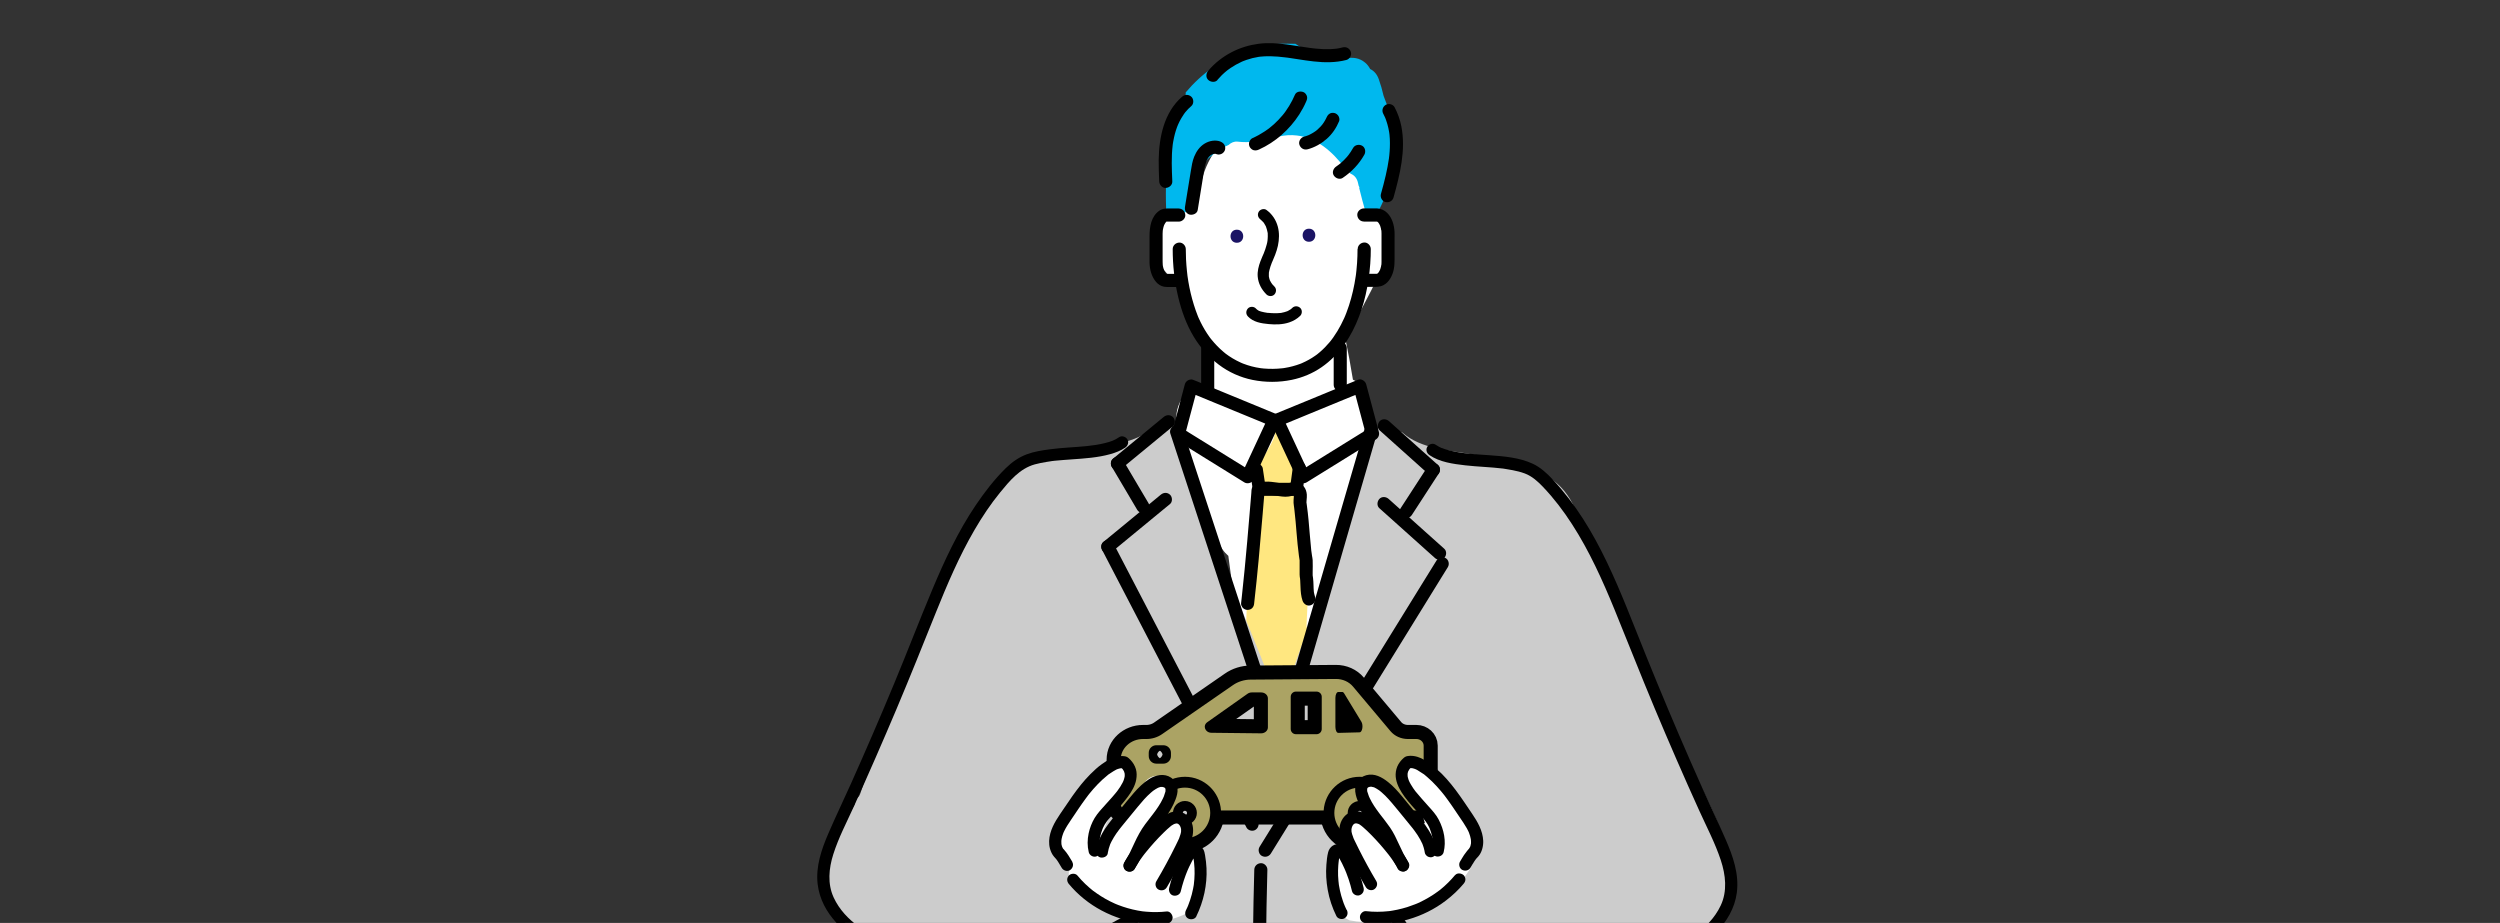 <?xml version="1.0" encoding="UTF-8"?><svg xmlns="http://www.w3.org/2000/svg" xmlns:xlink="http://www.w3.org/1999/xlink" viewBox="0 0 630 232.58"><rect x="0" y="0" width="630" height="232.58" fill="#333333" stroke="none"/><defs><style>.d,.e{fill:none;}.e{stroke:#000;stroke-linecap:round;stroke-linejoin:round;stroke-width:7.09px;}.f{fill:#1b1464;}.g{fill:#00b8ee;}.h{fill:#ccc;}.i{fill:#269ac2;}.j{fill:#ffe780;}.k{fill:#fff;}.l{fill:#aba364;}.m{clip-path:url(#b);}</style><clipPath id="b"><rect class="d" x="192.18" y="-7.5" width="245.63" height="240.08"/></clipPath></defs><g id="a"><g class="m"><path class="k" d="M349.36,58.47c-.02-.06-.03-.13-.05-.19-.52-1.77-1.31-3.49-1.97-5.21-1.44-3.75-2.88-7.51-4.32-11.26-.24-.62-.52-1.2-.85-1.73-2.27-4.73-5.88-8.65-11.25-10.82-9.07-3.68-19.16,1.14-24.59,8.6-1.81,2.49-3.04,5.41-3.71,8.48-.71,1.67-3.16,1.08-3.57,2.86-3.48.37-4.89,4.61-6.62,7.74-2.53,4.55-1.06,10.07,2.94,13.16.67.52,1.33.94,2.01,1.31.79,5.6,3.18,11,6.9,15.21.35,3.37.7,6.75,1.05,10.12-2.2-.37-4.51.22-6.28,2.16-3.95,4.33-3.05,9.49.08,13.6,2.63,7.94,5.25,15.88,7.88,23.82.48,1.45,1.38,2.77,2.53,3.76,1.13,8.76,2.41,17.5,3.86,26.21.52,3.14,4.28,5.74,7.35,5.6,3.12-.14,6.79-2.24,7.35-5.6.57-3.43,1.22-6.84,1.92-10.24.32-.53.61-1.1.85-1.72,1.13-2.83,2.18-5.69,3.14-8.57.24.01.48.02.73,0,3.88-.17,7.94-3.37,7.63-7.63-.43-5.85-.44-11.72.02-17.56.11-1.37.24-2.73.4-4.09,0-.07.27-1.96.17-1.3.09-.62.18-1.24.29-1.86.48-2.95,1.09-5.88,1.8-8.79.88-3.61-.78-7.28-4.11-8.85-.55-3.4-1.17-6.79-1.87-10.16-.01-.05-.03-.09-.04-.14,2.91-5.34,5.9-10.75,8.53-16.24,2.45-2.9,3.23-7.09,1.81-10.67Z"/><path class="i" d="M309.8,38.83c.06-.05.13-.11.21-.19,0,0,0,0,0,0-.07.07-.14.13-.21.19Z"/><path class="g" d="M352.3,35.76c0-.36,0-.71,0-1.07-.01-.86-.24-1.59-.61-2.17-.76-2.82-2.02-5.56-3.03-8.38-.32-1.43-.72-2.82-1.22-4.22-.45-1.26-1.24-2.09-2.16-2.53-.31-.59-.7-1.13-1.26-1.6-1.5-1.25-3.11-1.39-4.75-1.09-.49-.25-1.05-.37-1.65-.33-1.39-.39-2.85-.48-4.32-.43-.35-.27-.71-.55-1.05-.84-.56.07-1.14.04-1.69-.1-1.44-.38-2.86-1.05-4.11-1.96-1.28-.03-2.56-.05-3.82-.01-.53.05-1.06.08-1.59.07-2.4.16-4.76.55-7.05,1.43-5.92,2.27-11.15,5.94-15.19,10.75.03.54-.06,1.1-.32,1.68-1.64,3.75-2.78,7.61-3.53,11.54-.2.18-.37.39-.53.61-.5,5.24-.77,10.49-.54,15.76.02.02.04.04.06.05.01.29.03.57.04.86.26-.11.54-.2.84-.26.6.31,1.25.49,1.9.49.38,0,.74-.05,1.07-.14,0,0,.01,0,.02,0,0,0,0,0,0-.01.38-.1.73-.27,1.04-.47.56-2.94,1.46-5.79,2.09-8.74.16-.77.51-1.34.96-1.75.22-.45.45-.9.68-1.35.14.02.27.02.41.03,1.86-2.19,3.91-3.86,6.62-5.06.62-.58,1.41-.93,2.26-.83,2.93.35,5.74-.12,8.63-.53.44-.32.96-.57,1.6-.72,1.66-.4,3.23-.48,4.71-.3,0,0,0,0,0,0,0,0,0,0,0,0,4.93.57,8.9,3.98,11.99,8.08.55.47,1.07,1,1.55,1.55.87.33,1.59,1.07,1.86,2.29.06.25.12.5.17.75.02.03.03.06.05.09.05.1.09.21.14.31-.01.06-.03.12-.05.19.47,1.97,1.01,3.92,1.55,5.86.66.37,1.41.59,2.16.62.35-.15.69-.3,1.04-.46,1.16-2.33,2.21-4.7,3.15-7.13.26-.66.65-1.25,1.14-1.69.27-1.73.47-3.48.59-5.23.21-1.24.24-2.45.13-3.64Z"/><path class="i" d="M336.99,40.05s0,0,0,0c.02.04.04.09.07.14,0,0,0,0,0,0-.02-.04-.04-.09-.06-.13Z"/><path class="j" d="M329.78,160.65c-.12-.71-.24-1.42-.35-2.12-.06-.24-.13-.46-.21-.68,0-.08.02-.15.02-.23.35-6.62.57-13.24.68-19.86-.45-.49-.77-1.08-.87-1.76-1.01-6.42-2.12-12.67-.47-19.08-.49-.21-.95-.51-1.33-.9-2.12-2.18-3.58-4.68-4.76-7.44-.08,0-.17,0-.25,0-.32.01-.63.05-.93.1-.03.73-.2,1.48-.51,2.2-1.38,3.25-4.02,5.96-5.16,9.29,1.69,5.61.4,11.45.34,17.18-.01,1.41-.56,2.47-1.37,3.19-.12,5.69-.32,11.38-.62,17.07-.05.93.12,1.84.47,2.7-.02.75.06,1.51.26,2.26.12.71.24,1.42.35,2.12.24.99.69,1.86,1.37,2.59.54.83,1.25,1.49,2.14,1.96.88.56,1.82.86,2.84.91,1.01.23,2.03.18,3.04-.14,1.85-.6,3.63-1.74,4.56-3.5.26-.61.51-1.21.77-1.82.36-1.35.36-2.7,0-4.05Z"/><path class="h" d="M243.27,244.88c2.64-.1,5.4-.32,7.99.34,6.74,1.72,6.24,10.04,5.18,16.08h129.47c.12-3.66.32-7.32.63-10.98.04.02.08.04.11.06.07-.7.49-1.29,1.09-1.6.11-.91.77-1.72,1.95-1.67,4.18.16,8.37.06,12.54-.3,8.99-.79,20.76-3.15,28.34-9.34.2-.21.39-.43.58-.65.16-.34.32-.68.48-1.02.86-1.45,1.65-2.94,2.36-4.48.21.03.43.05.66.04.05,0,.1,0,.15-.01,1.61-3.38,2.33-7.02,2.46-10.75-2.32-9.88-6.85-19.04-11.56-28.08-2.83-5.42-5.66-10.83-8.12-16.43-2.41-5.49-4.66-11.45-6.99-17.18-2.68-6.6-5.52-13.14-9.06-19.33-.29-1.32-.59-2.64-.89-3.96-.44-1.94-1.48-3.23-2.79-3.96-1.2-6.8-6.44-12.45-13-13.35-.05-.03-.09-.06-.14-.08-1.05-.58-2.11-1.09-3.2-1.56-3.32-.77-6.66-1.48-10.02-2.09-6.27-1.13-13.25-1.34-18.12-5.59-1.08-.33-2.11-.84-3.04-1.52-.13-.1-.26-.19-.38-.29-1.73.19-3.4.92-4.54,2.16-1.26,1.38-2.11,3.29-2.23,5.2-1.25,2.84-1.97,6.09-2.94,8.95-1.07,3.15-2.16,6.29-3.29,9.42-1.12,4.49-2.1,9.03-3.34,13.48-2.38,8.61-6.12,16.72-8.64,25.28-.6,2.04-3.26,1.84-3.94,0-.37-1-.72-2.02-1.02-3.05-.22.33-.44.66-.66.98-5.8-14.84-12.02-29.51-18.64-44-.23-1.53-.45-3.06-.68-4.6-.37-2.53-.6-5.2-1.77-7.5-.05-1.99-.8-3.97-2.21-5.26-1.13-1.04-2.39-1.68-3.7-1.97-.31.38-.68.7-1.09.95-4.13,4.11-10.7,4.91-16.2,5.65-3.53.48-7.07.94-10.58,1.51-.04.02-.08.03-.12.05-.11,0-.21.02-.32.02-2.22.36-4.42.77-6.62,1.25-4.56,4.21-8.45,9.09-11.97,14.23-.68,1.64-1.36,3.29-2.05,4.93-.12.91-.19,1.84-.22,2.76-.78,1.06-1.54,2.13-2.29,3.2-.7,1.66-1.41,3.32-2.12,4.98-3.29,7.69-6.64,15.37-9.96,23.05-3.91,10.44-8.58,20.6-12.05,31.21-.2.61-.58,1-1.04,1.22-.12.49-.24.98-.35,1.47-.09.15-.18.3-.27.45-2.68,4.59-5.05,9.74-6.23,14.94-1.23,5.41.03,10.75,4.26,14.5,2.67,2.36,5.86,3.96,9.18,5.17,3.02,2.76,6.56,4.84,10.44,6.34.53-.25,1.16-.31,1.67-.05.48-.17,1.04-.17,1.62.13,2.13,1.08,4.93.77,7.23.69Z"/><path d="M342.1,62.77c0,1.18-.04,2.35-.12,3.53-.04.62-.1,1.24-.16,1.85-.03.3-.07.6-.1.9-.02.16-.1.73-.01.1-.02.16-.04.31-.07.47-.36,2.5-.92,4.97-1.7,7.37-.19.6-.4,1.19-.63,1.78-.11.29-.22.57-.34.86-.03.07-.16.37-.03.07.12-.29.01-.03-.02.04-.06.15-.13.29-.19.44-.51,1.13-1.08,2.23-1.72,3.28-.32.53-.66,1.05-1.02,1.56-.17.24-.35.48-.53.72-.06.08.27-.34.08-.11-.04.06-.09.11-.13.17-.1.13-.21.26-.31.39-.77.92-1.62,1.79-2.53,2.57-.11.09-.22.18-.33.27-.06.05-.13.1-.19.16-.06.05-.3.24-.06.05.24-.19.03-.02-.03.02-.06.04-.11.09-.17.13-.12.09-.25.18-.38.27-.51.36-1.04.69-1.58.99-.54.3-1.1.58-1.67.83-.07.03-.33.14-.04.02.29-.12.02-.01-.04.02-.15.06-.3.12-.45.18-.31.12-.62.22-.93.32-.63.2-1.27.37-1.91.51-.34.07-.68.14-1.02.19-.16.03-.32.05-.48.07-.18.03.27-.04.24-.03-.04,0-.08.01-.12.02-.1.01-.19.02-.29.03-1.53.17-3.09.19-4.63.06-.19-.02-.37-.03-.56-.06-.09-.01-.19-.02-.28-.03-.37-.05.3.04.03,0-.39-.06-.78-.12-1.17-.2-.74-.15-1.48-.34-2.2-.58-.36-.12-.72-.24-1.07-.38-.08-.03-.16-.06-.24-.1-.06-.03-.35-.15-.08-.03.27.11-.02,0-.08-.04-.09-.04-.18-.08-.27-.12-.67-.31-1.33-.65-1.96-1.03-.62-.37-1.21-.77-1.78-1.2-.03-.03-.07-.05-.1-.08-.02-.02.3.24.17.13-.07-.05-.13-.1-.2-.16-.14-.11-.28-.23-.42-.35-.28-.23-.55-.48-.82-.73-.52-.49-1.02-1-1.49-1.54-.24-.27-.48-.56-.71-.84-.05-.07-.1-.13-.16-.2-.11-.14.14.19.13.17-.03-.03-.05-.07-.08-.1-.11-.15-.22-.29-.33-.44-.86-1.19-1.62-2.46-2.27-3.78-.16-.32-.31-.65-.46-.98-.04-.08-.07-.16-.11-.24-.03-.07-.17-.39-.05-.12.11.27,0-.02-.03-.08-.04-.09-.08-.19-.11-.28-.35-.88-.66-1.78-.94-2.68-.59-1.9-1.05-3.84-1.38-5.8-.09-.5-.16-1-.23-1.51,0-.06-.02-.12-.02-.17,0,0,.04.34.02.15-.01-.12-.03-.23-.04-.35-.03-.27-.06-.54-.09-.81-.1-.98-.18-1.97-.23-2.96-.04-.85-.06-1.71-.06-2.57s-.76-1.69-1.65-1.65c-.9.04-1.65.73-1.65,1.65,0,4.08.45,8.17,1.4,12.13.84,3.47,2.06,6.91,3.92,9.97,1.65,2.73,3.77,5.11,6.31,7.03,2.49,1.89,5.44,3.21,8.5,3.83,3.26.66,6.64.65,9.89-.02,2.66-.55,5.24-1.62,7.48-3.17,2.25-1.55,4.13-3.49,5.73-5.7,1.56-2.16,2.75-4.56,3.71-7.04.93-2.4,1.61-4.9,2.08-7.44.48-2.6.78-5.23.87-7.87.02-.58.03-1.16.03-1.74,0-.86-.76-1.69-1.65-1.65-.9.04-1.65.73-1.65,1.65h0Z"/><path d="M343.67,55.84h3.13c.06,0,.12,0,.18,0,.05,0,.09,0,.13,0,.27,0-.4-.09-.22-.03.05.02.11.02.16.04.36.11-.32-.17-.09-.04.1.06.19.12.29.18-.39-.22-.24-.19-.11-.08.04.03.07.07.11.1.05.05.1.11.15.16.11.13.14.29-.06-.09.08.14.19.27.26.42.07.12.12.27.2.39-.23-.36-.09-.21-.03-.06.02.06.04.12.06.18.06.18.11.37.16.55.04.18.04.43.12.59-.13-.29-.03-.28-.01-.08,0,.09.02.18.02.26.01.18.02.36.02.54,0,.03,0,.07,0,.1,0,.22,0,.44,0,.66v5.07c0,.42,0,.85,0,1.27,0,.18,0,.36-.02.54,0,.07-.01.14-.02.21v.1c-.03.18-.03.14,0-.13-.06.14-.06.34-.09.49-.05.2-.1.41-.17.6-.02.07-.05.15-.08.22-.06.15-.2.3.03-.06-.08.12-.13.26-.2.39-.07.12-.14.23-.22.35-.17.26.27-.31.07-.08-.07.08-.13.15-.2.22-.03.03-.07.07-.11.1-.3.27.28-.18.06-.04-.04.02-.08.05-.12.07-.16.09-.4.11.1-.02-.06.02-.12.04-.19.06-.15.04-.34,0,.19-.01-.07,0-.14,0-.21.01-.32,0-.64,0-.96,0h-2.33c-.86,0-1.69.76-1.65,1.65.04.9.73,1.65,1.65,1.65h2.15c.98,0,1.89.04,2.8-.43,1.46-.74,2.31-2.48,2.61-4.01.17-.85.2-1.69.2-2.54v-5.29c0-.53.02-1.07-.01-1.6-.09-1.7-.6-3.53-1.84-4.76-.69-.68-1.56-1.1-2.53-1.14-.29-.01-.58,0-.87,0h-2.5c-.86,0-1.69.76-1.65,1.65.04.9.73,1.65,1.65,1.65h0Z"/><path d="M297.05,52.53h-2.14c-.95,0-1.9-.03-2.73.54-2.12,1.45-2.5,4.14-2.5,6.53v5.16c0,.48,0,.96,0,1.44.05,1.74.51,3.5,1.65,4.85.5.59,1.23,1.07,2,1.2.44.08.86.07,1.3.07h2.42c.86,0,1.69-.76,1.65-1.65-.04-.9-.73-1.65-1.65-1.65h-1.96c-.35,0-.69,0-1.04,0-.07,0-.15,0-.23,0,.48-.03.37.08.2.02-.03-.01-.08-.03-.12-.03-.26-.05.4.2.16.07-.06-.03-.11-.06-.17-.1-.14-.09-.2-.23.12.1-.04-.04-.09-.08-.13-.12-.07-.07-.25-.2-.27-.3,0,0,.26.37.12.15-.04-.07-.09-.13-.13-.2-.09-.14-.16-.3-.24-.45-.12-.23.05.13.06.15-.02-.09-.07-.17-.1-.26-.05-.15-.1-.3-.14-.45-.04-.16-.08-.32-.11-.48-.02-.1-.04-.2-.05-.3-.06-.34.03.35,0,.03-.04-.56-.04-1.11-.04-1.67v-4.98c0-.44,0-.88,0-1.31,0-.27.01-.55.04-.82.02-.17.11-.27-.01.07.03-.09.03-.21.05-.3.04-.19.08-.39.13-.58.04-.15.09-.3.14-.45.03-.07.05-.14.08-.21.08-.21-.19.39-.04.11.06-.13.13-.25.2-.37.04-.07.08-.14.13-.21.08-.12.25-.26-.08.08.1-.11.19-.22.3-.32.12-.11.28-.16-.12.08.06-.03.11-.08.16-.11.05-.03.13-.05.17-.09-.28.23-.36.12-.16.08.05-.01.13-.02.18-.04-.39.16-.39.04-.19.04.26,0,.52,0,.78,0h2.31c.86,0,1.69-.76,1.65-1.65-.04-.9-.73-1.65-1.65-1.65h0Z"/><path class="f" d="M311.69,61.18c2.13,0,2.13-3.3,0-3.3s-2.13,3.3,0,3.3h0Z"/><path class="f" d="M329.86,60.93c2.13,0,2.13-3.3,0-3.3s-2.13,3.3,0,3.3h0Z"/><path d="M317.68,55.37c.27.19-.23-.21.02.01.05.04.1.08.15.12.12.11.23.22.34.33.04.05.09.09.13.14.07.07.29.24.02,0,.11.1.19.27.27.39.09.14.17.27.24.42.06.11.2.31.21.43-.01-.2-.08-.2-.03-.07.03.08.06.15.08.23.06.17.11.34.16.51.04.16.08.32.11.47.01.06.02.13.04.19,0,.03.01.06.02.1.02.16.02.13-.01-.09.06.05.03.36.04.44.01.2.02.4.01.6,0,.2-.01.39-.03.59,0,.08-.01.16-.02.23,0,.06-.03.45,0,.09-.02.38-.14.78-.23,1.15-.19.77-.46,1.51-.75,2.24-.14.35.08-.17-.02.04-.04.09-.08.18-.12.27-.06.14-.13.29-.19.43-.17.41-.35.81-.5,1.23-.45,1.2-.79,2.53-.68,3.83.15,1.76.97,3.27,2.21,4.51.53.52,1.48.56,2,0,.52-.56.56-1.44,0-2-.13-.13-.27-.27-.39-.41-.06-.07-.12-.14-.18-.21-.15-.16.19.27,0,0-.2-.28-.38-.56-.53-.87-.05-.09-.1-.29.01.05-.02-.06-.04-.11-.07-.17-.05-.14-.1-.28-.13-.42-.04-.14-.06-.28-.09-.42-.05-.24.02.09.01.12.01-.09-.02-.21-.03-.3-.02-.27-.01-.55.01-.82,0-.08.03-.18.03-.26,0,.03-.06.35-.01.11.03-.18.07-.35.11-.53.15-.62.36-1.23.59-1.82.02-.06.05-.12.08-.19.13-.33-.13.29.02-.04.06-.15.13-.29.19-.44.2-.45.4-.91.57-1.38.28-.74.52-1.49.69-2.26.34-1.59.4-3.24-.02-4.82-.46-1.72-1.45-3.2-2.89-4.23-.61-.43-1.6-.13-1.94.51-.39.73-.14,1.48.51,1.94h0Z"/><path d="M314.47,79.74c1.36,1.44,3.38,1.76,5.26,1.93,1.7.16,3.51.13,5.14-.42,1.04-.35,1.99-.89,2.78-1.66.53-.52.56-1.49,0-2-.57-.53-1.43-.55-2,0-.09.09-.18.18-.28.26-.05.04-.1.08-.15.12.16-.12.18-.14.06-.05-.18.12-.36.24-.56.34-.11.06-.22.11-.33.17-.29.14.3-.11,0,0-.24.09-.47.17-.72.23-.22.06-.43.11-.65.15-.1.02-.28.08-.38.06.2-.03.25-.03.14-.02-.05,0-.1.01-.15.02-.49.05-.98.07-1.47.06-.49,0-.98-.04-1.47-.08-.2-.02-.49,0-.68-.08.21.03.24.03.08.01-.07,0-.13-.02-.2-.03-.1-.02-.2-.03-.29-.05-.26-.05-.52-.11-.77-.18-.09-.03-.19-.06-.28-.09-.06-.02-.12-.04-.18-.07-.14-.06-.12-.05.07.03-.14.01-.47-.24-.59-.32-.05-.03-.11-.07-.16-.11.16.13.18.14.06.04-.09-.09-.19-.17-.28-.27-.51-.54-1.49-.55-2,0-.53.58-.55,1.43,0,2h0Z"/><path d="M302.69,87.71v10.45c0,.86.76,1.69,1.65,1.65.9-.04,1.65-.73,1.65-1.65v-10.45c0-.86-.76-1.69-1.65-1.65-.9.04-1.65.73-1.65,1.65h0Z"/><path d="M336.09,87.71v9.28c0,.86.76,1.69,1.65,1.65.9-.04,1.65-.73,1.65-1.65v-9.28c0-.86-.76-1.69-1.65-1.65-.9.04-1.65.73-1.65,1.65h0Z"/><path d="M315.25,118.7c-1.96-1.22-3.93-2.43-5.89-3.65-3.13-1.94-6.26-3.88-9.39-5.82l-2.16-1.34c.25.62.51,1.24.76,1.87.36-1.36.72-2.72,1.08-4.08.57-2.15,1.14-4.31,1.72-6.46.13-.5.26-1,.4-1.49-.68.38-1.35.77-2.03,1.15.69.28,1.38.57,2.07.85,1.66.68,3.32,1.37,4.97,2.05,2.02.83,4.03,1.66,6.05,2.49,1.74.71,3.47,1.43,5.21,2.14.84.35,1.68.72,2.54,1.04.01,0,.02.01.04.02-.33-.81-.66-1.62-.99-2.43-.75,1.61-1.5,3.21-2.24,4.82-1.19,2.56-2.38,5.12-3.57,7.67-.27.58-.54,1.17-.81,1.75-.19.41-.29.82-.17,1.27.11.38.4.8.76.99.73.39,1.87.24,2.26-.59.75-1.61,1.5-3.21,2.24-4.82,1.19-2.56,2.38-5.12,3.57-7.67.27-.58.54-1.17.81-1.75.23-.5.3-.96.08-1.47-.22-.51-.57-.75-1.07-.96-.69-.28-1.38-.57-2.07-.85-1.66-.68-3.32-1.37-4.97-2.05-2.02-.83-4.03-1.66-6.05-2.49-1.74-.71-3.47-1.43-5.21-2.14-.84-.35-1.68-.74-2.54-1.04-.01,0-.02-.01-.04-.02-.35-.15-.96-.03-1.27.17-.36.23-.65.56-.76.99-.36,1.36-.72,2.72-1.08,4.08-.57,2.15-1.14,4.31-1.72,6.46-.13.5-.26,1-.4,1.49-.19.72.13,1.48.76,1.87,1.96,1.22,3.93,2.43,5.89,3.65,3.13,1.94,6.26,3.88,9.39,5.82l2.16,1.34c.74.46,1.85.18,2.26-.59.43-.81.19-1.77-.59-2.26Z"/><path d="M329.28,121.55c1.96-1.22,3.93-2.43,5.89-3.65,3.13-1.94,6.26-3.88,9.39-5.82.72-.45,1.44-.89,2.16-1.34.63-.39.95-1.14.76-1.87-.36-1.36-.72-2.72-1.08-4.08-.57-2.15-1.14-4.31-1.72-6.46-.13-.5-.26-1-.4-1.49-.21-.79-1.21-1.49-2.03-1.15-.69.28-1.38.57-2.07.85-1.66.68-3.32,1.37-4.97,2.05-2.02.83-4.03,1.66-6.05,2.49-1.74.71-3.47,1.43-5.21,2.14-.85.35-1.69.7-2.54,1.04-.01,0-.02.01-.04.02-.5.2-.86.45-1.07.96-.22.51-.15.98.08,1.47.75,1.61,1.5,3.21,2.24,4.82,1.19,2.56,2.38,5.12,3.57,7.67.27.58.54,1.17.81,1.75.37.79,1.56,1.05,2.26.59.81-.52.98-1.42.59-2.26-.75-1.61-1.5-3.21-2.24-4.82-1.19-2.56-2.38-5.12-3.57-7.67-.27-.58-.54-1.17-.81-1.75l-.99,2.43c.69-.28,1.38-.57,2.07-.85,1.66-.68,3.32-1.37,4.97-2.05,2.02-.83,4.03-1.66,6.05-2.49,1.74-.71,3.47-1.43,5.21-2.14.84-.35,1.71-.67,2.54-1.04.01,0,.02-.01.04-.02-.68-.38-1.35-.77-2.03-1.15.36,1.36.72,2.72,1.08,4.08.57,2.15,1.14,4.31,1.72,6.46.13.5.26,1,.4,1.49.25-.62.51-1.24.76-1.87-1.96,1.22-3.93,2.43-5.89,3.65-3.13,1.94-6.26,3.88-9.39,5.82-.72.45-1.44.89-2.16,1.34-.73.46-1.08,1.5-.59,2.26.47.74,1.47,1.08,2.26.59Z"/><path d="M325.83,117.48c-.21,1.58-.43,3.15-.64,4.73-.03.22-.06.45-.09.67.53-.4,1.06-.81,1.59-1.21h-9.33c.53.4,1.06.81,1.59,1.21-.25-1.64-.49-3.27-.74-4.91-.06-.38-.44-.8-.76-.99-.35-.21-.88-.3-1.27-.17-.4.13-.79.38-.99.76-.22.42-.24.81-.17,1.27.25,1.64.49,3.27.74,4.91.05.34.34.66.59.86.29.22.63.35,1,.35h9.33c.37,0,.71-.13,1-.35.25-.2.55-.53.59-.86.21-1.58.43-3.15.64-4.73.03-.22.06-.45.09-.67.06-.46.08-.85-.17-1.27-.2-.34-.59-.67-.99-.76-.42-.1-.9-.08-1.27.17-.33.22-.7.57-.76.99h0Z"/><path d="M316.05,152.02c.85-7.41,1.5-14.84,2.12-22.26.17-2.08.35-4.16.52-6.24-.27.48-.55.95-.82,1.43.34-.17-.26.08.06-.03.11-.04.23-.08.34-.11.22-.07.46-.08.68-.15-.07.01-.14.02-.21.03.08,0,.15-.01.23-.02.11,0,.23-.01.34-.01.21,0,.42,0,.62.02.11,0,.23.02.34.03.06,0,.46.04.18.02-.27-.02.06,0,.12.02.11.02.23.04.34.05.45.07.91.15,1.36.22.54.08,1.08.15,1.63.16.54.01,1.09-.08,1.62-.21.22-.05.45-.11.67-.16.06-.01.11-.02.17-.03.13-.02.07-.01-.16.02.06,0,.11,0,.17,0,.27,0,.08-.06-.56-.17-.07-.05-.35-.29-.14-.09.13.12.29.26.43.34.35.21.7.28,1.11.31-.39-.16-.78-.32-1.17-.48.23.25-.17-.33-.03-.04.01.03.03.05.04.08.08.16.05.1-.06-.15,0,.04.05.22.07.26-.01-.09-.02-.17-.03-.26,0,.06.01.12.01.18.02.39-.03.79-.06,1.18-.04.53,0,1.01.08,1.54.03.21.06.42.09.63-.05-.45,0-.02,0,.06.02.17.04.33.06.5.22,1.85.37,3.71.52,5.56.16,1.95.34,3.9.6,5.84.06.43.12.85.19,1.28.06.4,0-.36-.02-.01,0,.1,0,.2,0,.3v3.12c0,.37.06.73.12,1.09.07.41-.03-.37,0,.04,0,.12.02.24.03.36.04.52.05,1.04.07,1.56.04,1.19.13,2.41.52,3.55.28.82,1.15,1.44,2.03,1.15.81-.26,1.45-1.16,1.15-2.03-.09-.28-.17-.55-.23-.84-.03-.12-.05-.24-.07-.36-.06-.3.01.03,0,.08,0-.08-.02-.16-.03-.24-.06-.58-.07-1.16-.09-1.74-.02-.56-.04-1.12-.11-1.68-.03-.25-.06-.49-.1-.74,0-.06-.02-.12-.03-.18-.04-.23,0,.32.03.11.02-.23,0-.48,0-.72,0-1.01.06-2.04,0-3.05-.02-.38-.11-.76-.17-1.14-.02-.12-.03-.23-.05-.35-.01-.08-.02-.16-.03-.23-.03-.22,0,0,.01.09-.1-.54-.14-1.09-.19-1.63-.24-2.25-.39-4.51-.6-6.76-.12-1.26-.26-2.51-.43-3.76-.04-.29-.09-.58-.12-.88-.04-.33.01.33.03-.07,0-.12.01-.24.02-.36.04-.47.1-.95.06-1.42-.07-.73-.25-1.37-.7-1.95-.17-.22-.34-.42-.59-.57-.19-.11-.4-.17-.61-.2-.64-.09.3.07.51.23.25.2.03,0-.02-.04-.14-.13-.3-.25-.47-.35-.74-.44-1.68-.24-2.47-.05-.24.06-.48.12-.73.17-.06.01-.31.07-.06.01.23-.05.05,0,0,0-.15,0-.3,0-.45,0-.27-.01-.53-.04-.79-.07-.32-.04.3.05-.01,0-.15-.02-.3-.05-.45-.07-.66-.11-1.31-.22-1.97-.3-1.16-.14-2.4-.1-3.51.33-.62.24-1.19.46-1.47,1.13-.18.42-.17.92-.2,1.37-.05.57-.09,1.14-.14,1.71-.1,1.14-.19,2.29-.29,3.43-.2,2.35-.39,4.69-.6,7.04-.41,4.64-.85,9.27-1.36,13.9-.06.57-.13,1.13-.19,1.7-.05.39.22.9.48,1.17.29.29.76.5,1.17.48.43-.02.87-.16,1.17-.48.32-.34.43-.71.48-1.17h0Z"/><path d="M294.92,109.24c.21.63.41,1.25.62,1.88.56,1.7,1.11,3.39,1.67,5.09.83,2.52,1.65,5.03,2.48,7.55,1,3.06,2.01,6.12,3.01,9.18,1.1,3.35,2.2,6.7,3.3,10.06,1.11,3.38,2.22,6.77,3.33,10.15,1.04,3.15,2.07,6.31,3.11,9.46l2.63,8c.63,1.92,1.26,3.85,1.89,5.77.3.91.59,1.82.89,2.72.01.04.03.08.04.12.27.82,1.15,1.44,2.03,1.15.82-.26,1.44-1.15,1.15-2.03-.21-.63-.41-1.25-.62-1.88-.56-1.7-1.11-3.39-1.67-5.09-.83-2.52-1.65-5.03-2.48-7.55-1-3.06-2.01-6.12-3.01-9.18-1.1-3.35-2.2-6.7-3.3-10.06-1.11-3.38-2.22-6.77-3.33-10.15-1.04-3.15-2.07-6.31-3.11-9.46-.88-2.67-1.75-5.33-2.63-8-.63-1.92-1.26-3.85-1.89-5.77-.3-.91-.59-1.82-.89-2.72-.01-.04-.03-.08-.04-.12-.27-.82-1.15-1.44-2.03-1.15-.82.26-1.44,1.15-1.15,2.03h0Z"/><path d="M343.81,108.36c-.2.7-.41,1.39-.61,2.09-.55,1.89-1.1,3.78-1.65,5.67-.81,2.79-1.62,5.59-2.44,8.38-.99,3.41-1.98,6.81-2.97,10.22-1.08,3.73-2.17,7.46-3.25,11.19-1.1,3.78-2.2,7.56-3.29,11.33-1.02,3.5-2.03,7-3.05,10.5-.87,2.98-1.73,5.95-2.6,8.93-.62,2.13-1.24,4.25-1.85,6.38-.29,1.01-.6,2.03-.88,3.04-.01.04-.02.09-.04.13-.24.83.29,1.84,1.15,2.03.88.2,1.77-.27,2.03-1.15.2-.7.41-1.39.61-2.09.55-1.89,1.1-3.78,1.65-5.67.81-2.79,1.62-5.59,2.44-8.38.99-3.41,1.98-6.81,2.97-10.22,1.08-3.73,2.17-7.46,3.25-11.19,1.1-3.78,2.2-7.56,3.29-11.33,1.02-3.5,2.03-7,3.05-10.5.87-2.98,1.73-5.95,2.6-8.93.62-2.13,1.24-4.25,1.85-6.38.29-1.01.6-2.03.88-3.04.01-.04.02-.09.04-.13.24-.83-.29-1.84-1.15-2.03-.88-.2-1.77.27-2.03,1.15h0Z"/><path d="M318.91,260.6c.03-5.4.05-10.79.08-16.19.03-5.37.09-10.75.18-16.12.05-3.04.12-6.08.21-9.12.03-.86-.78-1.69-1.65-1.65-.92.04-1.63.73-1.65,1.65-.16,5.4-.25,10.8-.32,16.2-.06,5.37-.09,10.75-.12,16.12-.01,3.04-.03,6.08-.04,9.11,0,.86.76,1.69,1.65,1.65.9-.04,1.65-.73,1.65-1.65h0Z"/><path d="M347.69,108.47c1.39,1.24,2.78,2.49,4.17,3.73,2.22,1.99,4.44,3.97,6.65,5.96.51.46,1.03.92,1.54,1.38.64.58,1.71.68,2.34,0,.58-.63.69-1.72,0-2.34-1.39-1.24-2.78-2.49-4.17-3.73-2.22-1.99-4.44-3.97-6.65-5.96-.51-.46-1.03-.92-1.54-1.38-.64-.58-1.71-.68-2.34,0-.58.63-.69,1.72,0,2.34h0Z"/><path d="M347.6,128.07c1.59,1.42,3.17,2.84,4.76,4.26,2.51,2.25,5.02,4.49,7.52,6.74.58.52,1.15,1.03,1.73,1.55.64.58,1.71.68,2.34,0,.58-.63.69-1.72,0-2.34-1.59-1.42-3.17-2.84-4.76-4.26-2.51-2.25-5.02-4.49-7.52-6.74-.58-.52-1.15-1.03-1.73-1.55-.64-.58-1.71-.68-2.34,0-.58.63-.69,1.72,0,2.34h0Z"/><path d="M320.25,215.1c.4-.65.8-1.29,1.2-1.94,1.09-1.76,2.17-3.51,3.26-5.27,1.6-2.59,3.2-5.18,4.8-7.77,1.95-3.16,3.9-6.31,5.85-9.47,2.14-3.46,4.27-6.91,6.41-10.37,2.16-3.5,4.33-7,6.49-10.5,2.02-3.26,4.03-6.52,6.05-9.79,1.7-2.75,3.4-5.5,5.09-8.24,1.22-1.98,2.44-3.95,3.66-5.93.58-.94,1.17-1.87,1.74-2.81.02-.04.05-.08.07-.12.45-.74.18-1.85-.59-2.26-.81-.43-1.77-.19-2.26.59-.4.65-.8,1.29-1.2,1.94-1.09,1.76-2.17,3.51-3.26,5.27-1.6,2.59-3.2,5.18-4.8,7.77-1.95,3.16-3.9,6.31-5.85,9.47-2.14,3.46-4.27,6.91-6.41,10.37-2.16,3.5-4.32,7-6.49,10.5-2.02,3.26-4.03,6.52-6.05,9.79-1.7,2.75-3.4,5.5-5.09,8.24-1.22,1.98-2.44,3.95-3.66,5.93-.58.94-1.17,1.87-1.74,2.81-.02.04-.05.08-.07.12-.45.74-.18,1.85.59,2.26.81.43,1.77.19,2.26-.59h0Z"/><path d="M355.79,129.77c.77-1.19,1.55-2.38,2.32-3.57,1.23-1.9,2.46-3.79,3.69-5.69.28-.43.56-.87.85-1.3.47-.73.17-1.86-.59-2.26-.82-.43-1.76-.18-2.26.59-.77,1.19-1.55,2.38-2.32,3.57-1.23,1.9-2.46,3.79-3.69,5.69-.28.43-.56.87-.85,1.3-.47.73-.17,1.86.59,2.26.82.43,1.76.18,2.26-.59h0Z"/><path d="M293.23,105.09c-1.44,1.19-2.88,2.37-4.32,3.56-2.3,1.89-4.6,3.78-6.9,5.68-.53.44-1.06.87-1.59,1.31-.67.55-.61,1.77,0,2.34.71.65,1.62.59,2.34,0,1.44-1.19,2.88-2.37,4.32-3.56,2.3-1.89,4.6-3.78,6.9-5.68.53-.44,1.06-.87,1.59-1.31.67-.55.61-1.77,0-2.34-.71-.65-1.62-.59-2.34,0h0Z"/><path d="M292.51,124.67c-1.64,1.35-3.29,2.71-4.93,4.06-2.6,2.14-5.2,4.28-7.8,6.42-.6.49-1.19.98-1.79,1.47-.67.55-.61,1.77,0,2.34.71.65,1.62.59,2.34,0,1.64-1.35,3.29-2.71,4.93-4.06,2.6-2.14,5.2-4.28,7.8-6.42.6-.49,1.19-.98,1.79-1.47.67-.55.61-1.77,0-2.34-.71-.65-1.62-.59-2.34,0h0Z"/><path d="M316.96,206.86c-.32-.62-.65-1.24-.97-1.87-.88-1.7-1.77-3.4-2.65-5.1-1.3-2.51-2.61-5.01-3.91-7.52-1.59-3.06-3.18-6.12-4.77-9.18-1.75-3.36-3.5-6.72-5.24-10.08-1.76-3.38-3.52-6.76-5.28-10.14-1.64-3.15-3.28-6.3-4.92-9.46-1.39-2.66-2.77-5.33-4.16-7.99-1-1.91-1.99-3.83-2.99-5.74-.47-.91-.93-1.82-1.41-2.72-.02-.04-.04-.08-.06-.12-.4-.77-1.54-1.06-2.26-.59-.78.5-1.02,1.44-.59,2.26.32.62.65,1.24.97,1.87.88,1.7,1.77,3.4,2.65,5.1,1.3,2.51,2.61,5.01,3.91,7.52,1.59,3.06,3.18,6.12,4.77,9.18,1.75,3.36,3.5,6.72,5.24,10.08,1.76,3.38,3.52,6.76,5.28,10.14,1.64,3.15,3.28,6.3,4.92,9.46,1.39,2.66,2.77,5.33,4.16,7.99,1,1.91,1.99,3.83,2.99,5.74.47.91.93,1.82,1.41,2.72.02.04.04.08.06.12.4.77,1.54,1.06,2.26.59.78-.5,1.02-1.44.59-2.26h0Z"/><path d="M289.43,126.81c-.72-1.22-1.44-2.44-2.17-3.66-1.15-1.95-2.3-3.89-3.45-5.84-.26-.45-.53-.89-.79-1.34-.44-.74-1.51-1.08-2.26-.59-.75.48-1.06,1.46-.59,2.26.72,1.22,1.44,2.44,2.17,3.66,1.15,1.95,2.3,3.89,3.45,5.84.26.45.53.89.79,1.34.44.74,1.51,1.08,2.26.59.75-.48,1.06-1.46.59-2.26h0Z"/><path d="M317.23,37.7c4.17-1.88,7.73-5.04,10.2-8.88.67-1.05,1.26-2.15,1.75-3.29.18-.43.3-.81.17-1.27-.11-.38-.4-.8-.76-.99-.71-.37-1.9-.26-2.26.59-.42.98-.91,1.93-1.46,2.83-.28.46-.58.91-.89,1.35-.08.11-.15.21-.23.32-.07.1-.35.44-.04.06-.16.2-.33.41-.49.61-.68.82-1.42,1.58-2.21,2.3-.4.36-.83.69-1.24,1.04.02-.02.32-.24.1-.08-.05.04-.1.08-.16.12-.09.07-.18.14-.28.2-.23.16-.45.32-.69.48-1.01.67-2.07,1.26-3.18,1.75-.35.16-.66.63-.76.99-.11.4-.06.92.17,1.27.23.35.57.66.99.76.46.1.85.03,1.27-.17h0Z"/><path d="M329.5,37.63c1.79-.48,3.43-1.4,4.82-2.62,1.41-1.23,2.43-2.78,3.15-4.49.15-.37.02-.95-.17-1.27-.2-.34-.59-.67-.99-.76-.42-.1-.9-.08-1.27.17-.39.25-.58.57-.76.99.21-.5-.05.09-.11.21-.08.17-.17.34-.27.5-.19.33-.39.65-.62.95-.08.11-.29.28.03-.03-.07.06-.12.15-.18.22-.11.13-.23.26-.34.39-.26.28-.53.54-.81.79-.13.11-.28.21-.4.33.31-.32.14-.11.03-.03-.08.06-.15.11-.23.16-.31.22-.63.41-.97.59-.17.09-.34.18-.51.26-.08.04-.18.07-.26.12.07-.03.15-.06.22-.09-.06.02-.12.05-.18.07-.35.14-.71.26-1.08.35-.83.23-1.43,1.19-1.15,2.03.28.86,1.14,1.4,2.03,1.15h0Z"/><path d="M338.37,44.82c2.24-1.5,4.13-3.49,5.45-5.85.42-.75.21-1.84-.59-2.26-.78-.41-1.81-.21-2.26.59-.37.66-.78,1.29-1.24,1.89.09-.11.17-.22.26-.33-.8,1.03-1.73,1.96-2.76,2.76.11-.09.22-.17.33-.26-.28.21-.56.41-.85.61-.72.48-1.1,1.48-.59,2.26.46.71,1.49,1.11,2.26.59h0Z"/><path d="M306.8,20.12c.7-.82,1.47-1.58,2.31-2.26.09-.07.18-.15.28-.22.17-.13-.27.2-.09.07.04-.03.08-.06.12-.09.23-.17.46-.34.7-.5.43-.29.88-.57,1.33-.82.47-.26.95-.51,1.44-.73.12-.06.25-.11.37-.16-.03.01-.37.15-.11.05.05-.02.09-.04.14-.06.27-.11.53-.21.81-.3,1-.35,2.04-.61,3.08-.77.12-.02.23-.03.35-.05-.51.08-.07.01.06,0,.29-.03.58-.06.88-.07.6-.04,1.2-.05,1.81-.03,1.19.02,2.38.13,3.57.28.08,0,.15.02.23.03.06,0,.32.04.06,0-.24-.03-.04,0,0,0,.08.01.15.02.23.03.32.05.64.09.96.14.59.09,1.17.18,1.76.27,1.31.21,2.62.4,3.94.55,2.75.31,5.53.33,8.23-.36.84-.21,1.42-1.2,1.15-2.03-.28-.87-1.13-1.38-2.03-1.15-.29.07-.58.14-.88.2-.13.03-.26.05-.39.07-.07.01-.15.02-.22.04-.25.04-.12.01.05,0-.59.05-1.18.12-1.77.14-1.2.04-2.39-.02-3.58-.14-.3-.03-.6-.06-.9-.1-.13-.02-.26-.03-.39-.05-.06,0-.32-.04-.06,0,.27.03-.06,0-.12-.02-.6-.08-1.21-.18-1.81-.27-1.32-.21-2.63-.41-3.95-.59-2.37-.32-4.78-.5-7.17-.19-2.38.31-4.65,1-6.78,2.1-2.24,1.15-4.3,2.76-5.93,4.68-.56.66-.69,1.7,0,2.34.62.57,1.74.7,2.34,0h0Z"/><path d="M348.59,28.68c.17.32.32.64.47.97.04.09.11.29-.04-.1.03.07.05.13.08.2.08.2.15.4.22.6.22.63.41,1.27.55,1.93.07.33.13.65.19.98.03.15.03.32.07.47-.1-.43-.03-.2-.01-.07.01.12.03.25.04.37.07.67.1,1.35.1,2.02,0,.7-.02,1.4-.07,2.1-.02.34-.06.69-.09,1.03-.02.16-.04.33-.06.49-.01.09-.02.18-.03.27-.05.39.06-.39,0,0-.2,1.43-.48,2.84-.8,4.25-.36,1.58-.78,3.14-1.22,4.7-.23.83.29,1.83,1.15,2.03.88.2,1.78-.26,2.03-1.15,1.61-5.79,3.15-11.93,1.97-17.95-.33-1.67-.91-3.29-1.7-4.79-.4-.77-1.53-1.06-2.26-.59-.78.5-1.02,1.44-.59,2.26h0Z"/><path d="M307.58,35.68c-1.29-.5-2.81-.21-3.97.48-1.28.76-2.11,1.95-2.67,3.31-.47,1.15-.65,2.39-.85,3.61-.23,1.39-.45,2.78-.68,4.17-.26,1.6-.52,3.2-.78,4.8-.07.45-.07.86.17,1.27.2.34.59.67.99.76.79.18,1.88-.24,2.03-1.15.42-2.62.85-5.23,1.27-7.85.19-1.19.34-2.4.65-3.56.07-.26.14-.52.23-.77.02-.07.05-.13.07-.2.1-.29-.03.1-.05.1.02,0,.19-.39.21-.43.06-.11.12-.22.18-.32.06-.09.21-.24.23-.34,0,.03-.27.31-.09.12.04-.05.08-.09.12-.14.09-.09.17-.18.27-.26.05-.04.1-.08.14-.12.24-.22-.23.16-.07.06.12-.07.23-.16.36-.23.05-.03.11-.06.16-.09.06-.03.31-.15.06-.03-.24.11-.05.02.02,0,.07-.02.14-.05.22-.07.12-.03.24-.05.35-.07-.51.11-.12.02.05.03.06,0,.12,0,.18,0,.2,0-.41-.08-.13-.01.15.04.29.08.43.13.38.15.94.03,1.27-.17.34-.2.67-.59.76-.99.22-.95-.29-1.69-1.15-2.03h0Z"/><path d="M297.88,24.38c-4.55,3.94-5.82,10.24-5.89,15.98-.02,1.78.06,3.57.13,5.35.04.86.73,1.69,1.65,1.65.86-.04,1.69-.73,1.65-1.65-.13-3.06-.27-6.13.1-9.18,0-.02.06-.43.02-.15-.03.24,0-.03.01-.09.03-.18.06-.37.09-.55.06-.36.13-.71.21-1.07.13-.6.29-1.2.47-1.78.09-.29.19-.58.3-.87.05-.14.11-.29.17-.43.03-.07.08-.16.1-.24-.03.13-.13.31-.03.07.25-.58.54-1.14.86-1.68.18-.31.37-.61.57-.9.1-.14.19-.28.29-.41.11-.14.21-.14-.04.05.07-.05.13-.17.19-.24.45-.55.95-1.06,1.49-1.52.66-.57.63-1.76,0-2.34-.7-.64-1.64-.61-2.34,0h0Z"/><path d="M289.18,227.67c-7.1,3.94-14.2,7.92-21.68,11.09-3.62,1.54-7.35,2.87-11.17,3.83-3.35.84-6.61,1.13-10.1.95-7.15-.38-14.32-2.38-20.89-5.18-5.95-2.54-12.41-6.04-15.25-12.18-1.6-3.46-1.23-7.34-.1-10.9,1.31-4.15,3.37-8.06,5.17-12.02,3.71-8.18,7.31-16.41,10.8-24.68,3.38-8.01,6.61-16.09,9.85-24.15,2.87-7.13,5.89-14.23,9.76-20.88,1.92-3.3,4.04-6.49,6.45-9.44,2.41-2.94,4.96-6.04,8.76-7.09.97-.27,1.97-.45,2.97-.62.41-.07.83-.13,1.24-.19.18-.03-.02,0-.05,0,.07,0,.15-.02.22-.03.2-.02.4-.05.6-.07,1.46-.15,2.92-.24,4.38-.35,3.22-.23,6.51-.44,9.63-1.31,1.32-.37,2.65-.87,3.78-1.65.68-.47.98-1.34.55-2.08-.39-.67-1.4-1.02-2.08-.55-1.18.81-2.13,1.12-3.55,1.48-1.55.39-3.04.6-4.56.76-3.1.32-6.22.39-9.31.81-1.96.26-3.97.56-5.84,1.26-2.05.76-3.78,2-5.34,3.53-2.83,2.79-5.3,6-7.52,9.28-4.49,6.64-7.88,13.94-10.97,21.31-3.31,7.9-6.38,15.91-9.67,23.82-3.5,8.43-7.13,16.82-10.86,25.15-1.86,4.16-3.85,8.27-5.65,12.46-1.73,4.01-3.23,8.36-2.7,12.79.91,7.54,7.1,12.88,13.49,16.18,6.52,3.37,13.67,5.79,20.92,6.96,3.63.59,7.33.89,11.01.57,3.85-.34,7.61-1.4,11.25-2.66,7.96-2.76,15.48-6.67,22.86-10.71,1.72-.94,3.43-1.89,5.14-2.84,1.71-.95.18-3.58-1.54-2.63h0Z"/><path d="M349.08,229.02c2.86,7.29,9.3,12.3,16.45,15.05,7.28,2.79,15.15,4.1,22.92,4.34,7.98.24,16.07-.68,23.76-2.85,3.73-1.05,7.38-2.42,10.87-4.12,3.39-1.65,6.64-3.71,9.31-6.39,2.72-2.74,4.76-6.16,5.28-10.03.64-4.72-.97-9.29-2.84-13.55-1.91-4.37-3.96-8.68-5.91-13.03-1.96-4.39-3.9-8.8-5.8-13.23-3.73-8.68-7.32-17.42-10.81-26.2-3.1-7.79-6.22-15.61-10.25-22.97-1.98-3.62-4.19-7.11-6.7-10.38-1.3-1.68-2.65-3.32-4.11-4.87-1.45-1.54-3.06-3.03-5-3.93-3.39-1.58-7.31-1.88-11-2.15-3.38-.24-6.64-.37-9.87-1.17-.72-.18-1.43-.39-2.12-.66-.26-.1.06.04-.18-.08-.15-.07-.3-.14-.45-.22-.3-.16-.6-.34-.88-.53-.68-.47-1.69-.13-2.08.55-.44.76-.13,1.61.55,2.08,2.58,1.78,5.97,2.23,9.01,2.58,3.15.36,6.33.43,9.48.81.28.03-.16-.03.21.03.21.03.42.06.62.1.56.09,1.12.18,1.67.29,1.03.2,2.05.45,3.04.82,1.83.69,3.29,2.02,4.61,3.41,2.74,2.87,5.14,6.04,7.29,9.37,4.36,6.75,7.68,14.12,10.72,21.54,3.37,8.23,6.61,16.52,10.05,24.73,3.64,8.69,7.4,17.33,11.29,25.91,1.86,4.11,4,8.17,5.42,12.46,1.24,3.74,1.7,7.83-.01,11.45-3.04,6.43-10.1,10.11-16.45,12.55-7.09,2.72-14.64,4.2-22.21,4.59-7.58.39-15.24-.27-22.59-2.22-6.74-1.79-13.63-4.73-17.9-10.51-.99-1.34-1.86-2.82-2.46-4.35-.3-.76-1.02-1.3-1.87-1.06-.73.2-1.36,1.1-1.06,1.87h0Z"/><path class="e" d="M356.93,186.23h-2.14c-1.72,0-3.34-.73-4.39-1.98l-9.43-11.22c-1.03-1.23-2.62-1.94-4.31-1.93l-21.49.16c-1.62.01-3.19.5-4.48,1.4l-17.87,12.36c-1.13.78-2.51,1.21-3.93,1.21h-.85c-3.1,0-5.63,2.34-5.63,5.19v11.15c0,.92.82,1.67,1.82,1.67h5.3c.32-4.74,4.27-8.49,9.08-8.49s8.76,3.76,9.08,8.49h25.87c.32-4.74,4.27-8.49,9.08-8.49s8.76,3.76,9.08,8.49h5.22c1,0,1.82-.75,1.82-1.67v-14.67c0-.92-.82-1.67-1.82-1.67ZM295.08,190.53c0,1.06-.86,1.91-1.91,1.91h-1.78c-1.06,0-1.91-.86-1.91-1.91v-.82c0-1.06.86-1.91,1.91-1.91h1.78c1.06,0,1.91.86,1.91,1.91v.82ZM319.51,183.3c0,.83-.77,1.51-1.72,1.5l-12.51-.14c-1.59-.02-2.28-1.79-1.04-2.67l10.15-7.17c.3-.21.67-.33,1.06-.33h2.36c.94,0,1.7.67,1.7,1.5v7.31ZM333.08,183.71c0,.72-.59,1.31-1.31,1.31h-5.2c-.72,0-1.31-.59-1.31-1.31v-8.12c0-.72.59-1.31,1.31-1.31h5.2c.72,0,1.31.59,1.31,1.31v8.12ZM342.63,184.55l-5.37.14c-.41.01-.74-.66-.74-1.5v-7.31c0-.83.33-1.5.73-1.5h1.01c.17,0,.33.12.45.33l4.36,7.17c.53.88.24,2.65-.45,2.67Z"/><path class="e" d="M298.6,198.48c-3.52,0-6.38,2.86-6.38,6.38s2.86,6.38,6.38,6.38,6.38-2.86,6.38-6.38-2.86-6.38-6.38-6.38ZM298.6,207.87c-1.66,0-3.01-1.35-3.01-3.01s1.35-3.01,3.01-3.01,3.01,1.35,3.01,3.01-1.35,3.01-3.01,3.01Z"/><path class="e" d="M342.63,198.48c-3.52,0-6.38,2.86-6.38,6.38s2.86,6.38,6.38,6.38,6.38-2.86,6.38-6.38-2.86-6.38-6.38-6.38ZM342.63,207.87c-1.66,0-3.01-1.35-3.01-3.01s1.35-3.01,3.01-3.01,3.01,1.35,3.01,3.01-1.35,3.01-3.01,3.01Z"/><path class="l" d="M356.93,186.23h-2.14c-1.72,0-3.34-.73-4.39-1.98l-9.43-11.22c-1.03-1.23-2.62-1.94-4.31-1.93l-21.49.16c-1.62.01-3.19.5-4.48,1.4l-17.87,12.36c-1.13.78-2.51,1.21-3.93,1.21h-.85c-3.1,0-5.63,2.34-5.63,5.19v11.15c0,.92.82,1.67,1.82,1.67h5.3c.32-4.74,4.27-8.49,9.08-8.49s8.76,3.76,9.08,8.49h25.87c.32-4.74,4.27-8.49,9.08-8.49s8.76,3.76,9.08,8.49h5.22c1,0,1.82-.75,1.82-1.67v-14.67c0-.92-.82-1.67-1.82-1.67ZM295.08,190.53c0,1.06-.86,1.91-1.91,1.91h-1.78c-1.06,0-1.91-.86-1.91-1.91v-.82c0-1.06.86-1.91,1.91-1.91h1.78c1.06,0,1.91.86,1.91,1.91v.82ZM319.51,183.3c0,.83-.77,1.51-1.72,1.5l-12.51-.14c-1.59-.02-2.28-1.79-1.04-2.67l10.15-7.17c.3-.21.67-.33,1.06-.33h2.36c.94,0,1.7.67,1.7,1.5v7.31ZM333.08,183.71c0,.72-.59,1.31-1.31,1.31h-5.2c-.72,0-1.31-.59-1.31-1.31v-8.12c0-.72.59-1.31,1.31-1.31h5.2c.72,0,1.31.59,1.31,1.31v8.12ZM342.63,184.55l-5.37.14c-.41.01-.74-.66-.74-1.5v-7.31c0-.83.33-1.5.73-1.5h1.01c.17,0,.33.12.45.33l4.36,7.17c.53.88.24,2.65-.45,2.67Z"/><path class="l" d="M298.6,198.48c-3.52,0-6.38,2.86-6.38,6.38s2.86,6.38,6.38,6.38,6.38-2.86,6.38-6.38-2.86-6.38-6.38-6.38ZM298.6,207.87c-1.66,0-3.01-1.35-3.01-3.01s1.35-3.01,3.01-3.01,3.01,1.35,3.01,3.01-1.35,3.01-3.01,3.01Z"/><path class="l" d="M342.63,198.48c-3.52,0-6.38,2.86-6.38,6.38s2.86,6.38,6.38,6.38,6.38-2.86,6.38-6.38-2.86-6.38-6.38-6.38ZM342.63,207.87c-1.66,0-3.01-1.35-3.01-3.01s1.35-3.01,3.01-3.01,3.01,1.35,3.01,3.01-1.35,3.01-3.01,3.01Z"/><path class="k" d="M302.54,224.43c.03-2.55-.46-5.19-.85-7.28-.27-1.47-1.81-2.56-3.19-2.74-.06,0-.12-.01-.17-.02.26-.99.52-1.99.79-2.98.45-1.63-.3-3.47-1.76-4.33-1.36-.8-3.58-.7-4.64.6l-.38.46c.99-2.61,1.99-5.22,2.98-7.83.67-1.76-.6-3.87-2.22-4.52-1.85-.74-3.67-.04-4.78,1.57-2.68,3.89-5.37,7.77-8.05,11.66-.06.09-2.47,1.15-2.54,1.24,1.3-4.32,5.07-9.56,6.6-13.8.64-1.77-.58-3.86-2.22-4.52-1.86-.75-3.66-.04-4.78,1.57-1.7,2.42-3.4,4.83-5.1,7.25-1.63,2.32-3.27,4.58-4.26,7.26-1.19,3.23-.77,7.01,1.12,9.73.12.41.25.83.41,1.23-.09.45-.16.91-.2,1.36,3.78,4.41,8.5,8.29,13.86,10.37,3.09,1.2,6.4,1.76,9.71,1.36,2.4-.29,4.66-1.1,6.78-2.23,1.15-1.68,2.11-3.51,2.88-5.4Z"/><path class="k" d="M371.72,208.58c-.84-2.96-2.6-5.47-4.41-7.9-1.62-2.17-3.24-4.35-4.87-6.52-2.11-1.15-4.44-1.91-6.67-2.85-1.71,1.15-2.03,3.31-1.16,5.1,1.8,3.71,3.42,7.14,4.5,11.14.22.83.4,1.55.53,2.25-.64.21-1.26.37-1.88.49-.08-.14-.15-.28-.23-.42-1.58-2.88-3.16-5.76-4.73-8.63-.64.25-1.38.15-1.99-.54-1.32-1.5-2.47-3.13-3.56-4.8-.39.03-.78.13-1.15.29-1.81.8-2.61,2.6-2.22,4.52.4,1.96.81,3.92,1.21,5.87-.87-.48-1.92-.64-2.89-.38-2.09.57-3.12,2.69-2.68,4.71.24.99.43,2,.56,3.02-1.85-.14-3.43.95-4.05,2.77-1.32,3.85-1.14,8.23.41,12,.06.07.11.15.16.23.86,1.37,2.07,2.33,3.46,2.99,9.32,1.87,19.13-2.52,26.2-8.49.4-.34.83-.49,1.26-.51,1.38-1.59,2.61-3.3,3.59-5.14.11-.59.18-1.18.21-1.77.91-2.32,1.08-5,.39-7.43Z"/><path d="M339.35,229.3c-.1-.2-.2-.4-.29-.61-.05-.1-.09-.2-.14-.31-.03-.07-.2-.41-.02-.05-.2-.41-.35-.88-.5-1.31-.29-.85-.54-1.71-.73-2.59-.09-.42-.17-.84-.24-1.27-.02-.11-.04-.22-.05-.33-.01-.08-.09-.46,0-.04-.05-.26-.06-.52-.09-.78-.09-.89-.12-1.79-.1-2.69,0-.41.03-.82.06-1.23.02-.22.04-.45.06-.67.01-.11.02-.22.04-.33.01-.09.04-.59.02-.15.02-.39.12-.81.2-1.2.02-.09.05-.18.07-.28.06-.32-.17.3-.01.02.02-.03.03-.05.05-.08-.07.13-.17.23-.3.3.14-.08.08-.06-.16.05.15-.04.09-.04-.19.01.05,0,.32.02.02-.01-.31-.04-.02.03.02.03-.07-.03-.14-.06-.22-.09.05.02.1.05.15.08.02.01.05.03.07.04.13.09.1.06-.09-.08.09.14.28.25.4.38.02.02.04.05.06.07.1.12.08.09-.07-.09,0,.07.15.23.2.3.46.79.85,1.64,1.23,2.47.05.11.09.21.14.32.02.05.19.42.03.06.11.25.21.5.31.76.2.51.38,1.02.56,1.53.33.99.62,2,.86,3.02.18.78,1.11,1.31,1.87,1.06.81-.26,1.26-1.04,1.06-1.87-.5-2.1-1.2-4.12-2.06-6.1-.41-.95-.85-1.9-1.37-2.79-.53-.9-1.39-1.76-2.43-2.04-1.42-.38-2.71.56-3.07,1.93-.27,1.03-.37,2.13-.45,3.18-.17,2.1-.03,4.2.33,6.28.4,2.31,1.16,4.54,2.19,6.64.35.72,1.43.97,2.08.55.73-.47.92-1.32.55-2.08h0Z"/><path d="M366.67,220.53c-1.08,1.3-2.29,2.5-3.6,3.57-.09.07-.18.14-.27.22-.04.03-.08.06-.12.09-.13.1.12-.09.11-.09-.17.12-.34.26-.51.38-.34.25-.7.5-1.05.73-.71.47-1.45.91-2.2,1.31-.36.19-.73.38-1.1.56-.19.09-.39.18-.58.27-.09.04-.18.08-.27.12-.05.02-.09.04-.14.06-.19.08.02-.01.09-.04-.81.29-1.59.62-2.41.88-.82.25-1.64.47-2.48.65-.4.09-.81.16-1.21.23-.21.03-.42.07-.63.1-.29.04.3-.04.01,0-.11.01-.23.03-.34.04-1.91.21-3.84.22-5.75,0-.79-.09-1.56.76-1.52,1.52.04.9.67,1.43,1.52,1.52,3.54.39,7.18.04,10.6-.94,3.44-.98,6.72-2.6,9.56-4.78,1.63-1.25,3.13-2.65,4.45-4.23.26-.32.45-.65.45-1.08,0-.37-.17-.82-.45-1.08-.56-.51-1.61-.65-2.15,0h0Z"/><path d="M270.24,217.2c-.64-1.07-1.25-2.14-2.09-3.07-.05-.06-.1-.12-.16-.18-.06-.05-.24-.18,0,.05-.09-.08-.15-.25-.21-.35-.03-.06-.18-.39-.1-.18.08.21,0,0-.01-.05-.03-.08-.05-.15-.08-.23-.04-.12-.07-.25-.09-.37-.01-.06-.01-.14-.04-.19.01.03.04.38.02.12-.02-.26-.03-.51-.02-.77,0-.13.02-.26.03-.39.02-.21.06.03-.02.11.02-.02.03-.18.03-.19.05-.26.11-.52.18-.77.07-.26.16-.51.26-.77.02-.06.19-.4.08-.19-.11.2,0,0,.02-.05.03-.08.07-.15.11-.23.47-.98,1.06-1.88,1.67-2.78,1.26-1.86,2.49-3.75,3.83-5.56.15-.21.31-.41.46-.61.23-.3-.16.2.07-.1.09-.12.19-.24.28-.36.34-.43.69-.84,1.05-1.25.73-.83,1.5-1.63,2.31-2.38.48-.44.97-.86,1.47-1.26.04-.03.14-.13.17-.14-.05,0-.23.17-.05.06.14-.09.28-.19.42-.28.24-.16.49-.33.74-.48.23-.14.46-.28.7-.4.06-.03.11-.06.17-.08.22-.1.06,0-.06.02.13-.03.27-.1.4-.14.14-.04.27-.08.41-.11,0,0,.18-.02.19-.04-.04.05-.38.04-.06.01.34-.03.68-.02,1.01.02-.36-.15-.72-.3-1.08-.45.15.13.29.26.43.4.06.07.13.13.19.2.03.03.06.07.09.1.18.2-.23-.32-.08-.1.1.14.19.28.27.42.04.07.08.14.11.21.02.04.03.07.05.11.11.22-.14-.38-.06-.15.05.15.1.29.13.44.02.07.03.15.05.22.07.33-.03-.37-.01-.1,0,.16.02.32.01.48,0,.08,0,.15-.01.23,0,.04,0,.08-.01.11-.02.23.06-.38.03-.2-.06.33-.13.64-.24.96-.05.16-.12.31-.18.47.19-.5.07-.16.01-.04-.04.09-.08.18-.13.27-.36.71-.79,1.37-1.26,2-.06.08-.12.16-.17.23-.07.1-.3.37.01-.02-.13.16-.26.33-.39.49-.26.32-.53.63-.8.94-.55.63-1.11,1.25-1.67,1.86-.98,1.08-2.02,2.18-2.78,3.43-.7,1.17-1.22,2.52-1.5,3.85-.33,1.58-.36,3.19.03,4.77.19.77,1.1,1.31,1.87,1.06.8-.26,1.27-1.04,1.06-1.87-.04-.14-.07-.29-.1-.43-.01-.07-.03-.15-.04-.22-.05-.28,0,.05,0,.08-.1-.27-.06-.71-.06-.99,0-.3.02-.59.04-.88,0-.02.04-.39.01-.13-.03.23,0-.02.01-.07.03-.17.06-.33.09-.49.13-.62.32-1.23.55-1.82.03-.06.05-.15.08-.21-.16.29-.06.13-.02.05.06-.14.12-.27.19-.41.11-.22.22-.44.34-.66.14-.25.31-.49.48-.72.04-.06.09-.12.13-.18.11-.15-.27.34-.06.08.11-.14.23-.28.34-.42.49-.59,1-1.15,1.51-1.71,1.2-1.32,2.39-2.64,3.45-4.08.93-1.26,1.82-2.73,2.09-4.3.15-.88.17-1.76-.08-2.62-.26-.9-.76-1.7-1.4-2.37-.13-.14-.27-.28-.42-.4-.37-.32-.65-.44-1.13-.5-.18-.02-.36-.04-.55-.04-.64,0-1.3.09-1.91.29-1.14.38-2.14,1.04-3.12,1.72-1.06.74-2.04,1.66-2.95,2.57-.82.82-1.6,1.7-2.33,2.6-1.54,1.9-2.92,3.93-4.28,5.96-1.35,2-2.82,3.97-3.47,6.33-.35,1.25-.44,2.62-.09,3.89.2.71.54,1.46,1.03,2.02.22.25.45.49.66.75.14.17-.16-.22-.04-.04.04.06.09.12.13.18.09.13.18.26.27.4.32.5.61,1.02.92,1.53.41.68,1.38,1,2.08.55.68-.44.99-1.35.55-2.08h0Z"/><path d="M279.15,215c.12-.77.34-1.5.61-2.23.12-.33-.11.23-.01.02.04-.08.07-.16.11-.24.07-.16.15-.32.23-.48.18-.36.38-.72.6-1.07.4-.66.84-1.29,1.31-1.9.06-.09.13-.18.2-.26-.23.27-.09.11-.04.05.12-.16.24-.31.37-.47.26-.32.52-.64.78-.96,1.14-1.39,2.29-2.79,3.43-4.18,1.03-1.25,2.08-2.49,3.31-3.55.14-.12.29-.24.43-.36.3-.24-.26.19.05-.04.07-.05.15-.11.22-.16.35-.25.71-.45,1.08-.65.09-.05.19-.15-.06.02.08-.05.21-.08.31-.11.07-.02.45-.17.53-.13-.06,0-.13.02-.19.02.07,0,.13-.01.2-.02.06,0,.12,0,.18,0,.08,0,.19.03.27.02-.24-.04-.3-.04-.18-.02.04,0,.09.02.13.03.09.02.17.05.26.07.3.08-.25-.13-.07-.04.07.04.13.07.2.1.03.02.05.03.08.05.13.09.1.06-.09-.08.02.03.11.09.13.12.11.1.17.28,0-.05.03.05.07.1.1.15.03.05.06.1.08.16-.08-.2-.09-.22-.04-.06,0,0,.06.2.05.21,0-.06-.02-.13-.02-.19,0,.07.01.14.01.22,0,.11,0,.22-.01.33,0,.19.06.07.01-.08.04.13-.09.41-.12.54-.06.21-.13.41-.2.62-.07.19-.12.42-.23.59.02-.03.14-.32.03-.07-.04.1-.09.19-.13.29-.16.35-.34.68-.53,1.02-.38.66-.8,1.3-1.24,1.92-.2.28-.41.56-.62.84-.1.14-.21.28-.32.42-.06.08-.13.17-.19.25.26-.32.03-.03-.02.02-.53.68-1.06,1.36-1.57,2.05-1.08,1.46-1.92,3.03-2.68,4.68-.78,1.7-1.53,3.42-2.58,4.97-.45.66-.15,1.72.55,2.08.77.41,1.61.16,2.08-.55,1.97-2.91,2.9-6.37,4.95-9.23.22-.31.45-.62.68-.92.11-.14.21-.28.32-.42.22-.29-.21.26.02-.02.09-.11.17-.22.26-.33.55-.71,1.1-1.42,1.63-2.14.98-1.35,1.82-2.78,2.42-4.34.33-.86.6-1.8.52-2.73-.1-1.18-.66-2.16-1.64-2.82-1.68-1.13-3.85-.69-5.46.33-1.5.95-2.79,2.23-3.95,3.57-1.22,1.41-2.38,2.87-3.57,4.31-2.44,2.97-5.28,6.09-5.88,10.04-.06.42-.07.79.15,1.17.18.32.55.62.91.7.73.17,1.74-.22,1.87-1.06h0Z"/><path d="M285.94,218.94c.35-.74.79-1.43,1.26-2.1.28-.4.56-.79.86-1.18.08-.1.15-.2.23-.3-.28.38-.05.07.02-.03.18-.23.36-.45.54-.67,1.36-1.67,2.8-3.28,4.34-4.79.6-.59,1.22-1.18,1.88-1.71.06-.05.13-.1.19-.15-.03.02-.34.24-.1.08.06-.04.12-.08.18-.12.15-.1.31-.18.46-.27.11-.06.19-.02-.07.02.09-.02.21-.08.3-.11.07-.02.13-.04.2-.06.07-.02.34,0,.1-.03-.26-.02.06,0,.11,0,.07,0,.14,0,.21,0,.3,0-.1,0-.1-.01,0,0,.2.05.23.06.19.06.1.12-.08-.05.05.05.16.08.22.12.03.02.11.09.14.09-.18-.04-.23-.2-.11-.08.1.1.2.2.3.3.08.09.07.18-.08-.1.03.05.07.1.1.14.09.14.16.28.23.42.09.18-.12-.37-.04-.08.02.06.04.11.06.17.04.13.07.26.1.39.03.18-.05.21,0-.1,0,.05.01.13.01.17.01.17,0,.34,0,.52,0,.02-.03.4,0,.14.02-.26-.02.11-.03.13-.03.15-.06.3-.1.44-.1.37-.23.73-.37,1.08-.1.26,0,0,.02-.04-.03.09-.08.18-.12.26-.07.16-.14.31-.22.47-.17.36-.35.73-.53,1.09-1.51,3.08-3.15,6.09-4.89,9.04-.41.69-.18,1.7.55,2.08.73.39,1.65.19,2.08-.55,1.67-2.81,3.23-5.67,4.68-8.6.71-1.44,1.56-2.93,1.85-4.52.3-1.67.03-3.31-1.07-4.64-1.09-1.32-2.96-1.71-4.54-1.1-1.15.45-2.08,1.24-2.98,2.07-1.62,1.49-3.12,3.12-4.54,4.8-.87,1.04-1.72,2.1-2.51,3.2-.58.81-1.14,1.64-1.57,2.54-.34.72-.22,1.68.55,2.08.68.36,1.72.22,2.08-.55h0Z"/><path d="M301.47,230.92c1.84-3.76,2.76-7.95,2.57-12.13-.05-1.09-.18-2.18-.36-3.25-.09-.53-.19-1.09-.48-1.56-.39-.62-.99-1.05-1.72-1.15-2.41-.32-3.64,2.35-4.47,4.14-1.02,2.2-1.83,4.48-2.39,6.84-.18.77.24,1.69,1.06,1.87.78.18,1.68-.23,1.87-1.06.22-.92.48-1.84.77-2.74.14-.42.29-.85.44-1.26.08-.22.16-.44.25-.65.04-.11.09-.22.13-.32.02-.04.19-.46.1-.25-.1.23.06-.13.06-.14.05-.11.09-.21.14-.32.09-.21.19-.42.29-.63.21-.46.44-.91.68-1.35.09-.16.17-.33.26-.49.04-.08.1-.15.14-.22.17-.27-.24.26-.01.02.13-.14.25-.27.39-.39.23-.22-.3.17-.02.03.05-.03.1-.06.15-.09.14-.07.1-.05-.14.05,0,0,.13-.03.15-.04-.09.01-.17.02-.26.03.05,0,.1,0,.14,0-.09-.01-.18-.02-.26-.03.15.05.09.02-.16-.07.22.11-.27-.15-.24-.26.02.03.03.05.05.08.07.14.06.11-.04-.11-.01.01.07.25.08.27.06.24.1.49.14.74.03.18.08.37.09.55-.02-.42,0-.05,0,.04.01.11.03.22.04.33.05.48.09.97.11,1.45.04.9.02,1.8-.04,2.69-.03.41-.07.82-.12,1.23-.04.39.05-.34,0,.04-.02.11-.03.22-.05.33-.04.26-.09.52-.14.77-.19.99-.45,1.97-.77,2.93-.15.46-.32.92-.5,1.37-.03.07-.16.43-.02.05-.05.14-.12.28-.18.41-.11.24-.22.48-.34.71-.35.71-.22,1.68.55,2.08.68.36,1.71.22,2.08-.55h0Z"/><path d="M269.36,222.77c2.27,2.74,5.12,5.02,8.26,6.69,3.27,1.74,6.82,2.83,10.5,3.26,1.94.23,3.91.23,5.85.02.42-.05.77-.14,1.08-.45.26-.26.46-.7.45-1.08-.03-.75-.67-1.62-1.52-1.52-1.68.19-3.38.21-5.07.06-.21-.02-.43-.04-.64-.06-.1-.01-.2-.02-.29-.03-.05,0-.1-.01-.15-.02-.21-.02.32.05.11.02-.42-.06-.84-.13-1.26-.21-.84-.16-1.67-.35-2.49-.59-.81-.23-1.6-.5-2.38-.8-.2-.08-.4-.16-.6-.24-.16-.06.14.06.14.06-.04-.02-.09-.04-.14-.06-.11-.05-.21-.09-.32-.14-.39-.17-.78-.36-1.16-.55-1.52-.76-2.94-1.67-4.3-2.69-.13-.1.12.09.11.09-.06,0-.15-.12-.19-.15-.09-.07-.18-.14-.27-.22-.18-.15-.35-.29-.53-.44-.36-.31-.71-.63-1.06-.96-.7-.67-1.36-1.38-1.98-2.13-.51-.62-1.63-.57-2.15,0-.6.65-.54,1.5,0,2.15h0Z"/><path d="M370.57,218.65c.31-.51.6-1.03.92-1.53.08-.12.16-.24.24-.35.04-.06.08-.12.13-.18.15-.22-.01,0-.04.04.2-.29.47-.53.7-.79.92-1.04,1.3-2.59,1.25-3.95-.11-2.54-1.4-4.76-2.78-6.8-2.7-3.98-5.31-8.11-8.96-11.31-.95-.84-1.96-1.6-3.05-2.25-1.12-.67-2.38-1.11-3.69-1.06-.15,0-.3.02-.44.04-.46.05-.79.2-1.13.5-.17.14-.32.29-.47.45-.31.34-.61.72-.84,1.12-.45.77-.68,1.64-.71,2.53-.05,1.65.67,3.26,1.54,4.62.95,1.5,2.13,2.85,3.31,4.16.54.6,1.08,1.19,1.62,1.8.24.27.47.54.7.81.11.13.22.26.32.4.02.03.05.06.07.09.11.13-.23-.31-.13-.17.05.07.1.13.15.2.17.23.33.47.48.72.11.2.22.4.32.61.07.13.13.27.19.41.02.05.12.27.03.08-.09-.21.03.09.05.13.23.59.42,1.2.55,1.82.03.15.06.29.08.44.01.06.04.15.03.22,0-.37-.02-.13,0-.02.03.31.05.63.05.94,0,.31-.03.62-.05.94-.02.22.05-.29.01-.08-.01.07-.02.15-.04.22-.03.16-.07.33-.11.49-.19.77.25,1.69,1.06,1.87.79.18,1.67-.24,1.87-1.06.68-2.77.07-5.63-1.21-8.13-.66-1.31-1.69-2.42-2.67-3.5-1.1-1.22-2.19-2.45-3.24-3.72,0,0,.24.32.1.13-.03-.04-.06-.08-.09-.12-.06-.08-.12-.16-.17-.23-.13-.17-.25-.35-.38-.53-.22-.32-.42-.64-.61-.97-.09-.16-.17-.31-.26-.47-.04-.08-.08-.16-.12-.24-.03-.06-.19-.43-.07-.14.12.29,0-.02-.03-.08-.03-.08-.06-.16-.09-.23-.06-.16-.11-.33-.15-.5-.02-.1-.05-.19-.07-.29-.01-.08-.06-.41-.02-.09.04.33,0,0,0-.08,0-.09-.01-.19-.01-.29,0-.09,0-.19,0-.28,0-.04,0-.08,0-.11.01-.23-.06.38-.03.21.03-.18.07-.35.12-.53.03-.08.06-.16.09-.25.05-.16-.16.36-.09.2.02-.04.04-.09.06-.13.09-.19.2-.36.31-.53.02-.04.05-.07.07-.1.14-.19-.21.26-.1.13.07-.08.13-.16.2-.23.16-.18.34-.34.53-.5-.36.15-.72.3-1.08.45.29-.03.57-.05.86-.03.07,0,.44.04.2.01-.24-.03-.02,0,.04.01.08.02.16.03.23.05.12.03.24.07.36.11.06.02.12.04.18.06.16.06.03.09-.1-.05.06.07.21.1.3.14.13.06.25.13.37.2.45.26.88.55,1.31.84.05.04.11.08.17.11.1.06.13.15-.05-.06.09.1.24.19.34.27.22.18.45.37.66.56.85.73,1.65,1.51,2.4,2.34.37.4.73.81,1.08,1.23.17.21.35.42.52.63.07.09.15.19.22.28.04.05.08.11.13.16.12.15-.19-.25-.02-.03,1.35,1.78,2.59,3.64,3.83,5.49.62.92,1.26,1.82,1.8,2.79.12.22.24.45.35.67.06.12.11.25.17.37.09.19-.11-.27-.03-.08.03.08.06.16.09.24.19.5.35,1.01.44,1.54.01.06.01.14.03.19-.04-.13-.04-.31-.01-.06.01.14.02.29.03.44,0,.13,0,.26,0,.39,0,.06,0,.13-.01.19,0,.05,0,.1-.01.14-.01.12,0,.06.02-.17-.05.06-.06.29-.08.38-.04.16-.09.31-.14.46-.01.04-.08.2,0,0,.09-.23-.02.04-.05.09-.04.07-.27.38-.26.44,0-.04.19-.2.05-.09-.08.06-.14.15-.2.22-.11.13-.23.26-.33.39-.26.33-.52.66-.75,1.01-.36.54-.67,1.11-1.01,1.66-.41.68-.17,1.7.55,2.08.74.39,1.64.18,2.08-.55h0Z"/><path d="M361.98,214.11c-.53-3.47-2.83-6.32-4.99-8.95-1.22-1.48-2.43-2.97-3.65-4.45-1.08-1.3-2.21-2.58-3.54-3.63-1.55-1.23-3.45-2.29-5.49-1.73-.95.26-1.81.85-2.32,1.7-.59.98-.59,2.17-.33,3.25.38,1.61,1.22,3.16,2.13,4.53.44.67.92,1.31,1.4,1.95.29.38.58.76.88,1.14.06.08.13.17.19.25.05.06.26.36.02.02.12.17.26.33.38.5.57.76,1.14,1.53,1.62,2.34.48.82.9,1.67,1.3,2.53.83,1.8,1.61,3.63,2.72,5.28.45.66,1.36,1.01,2.08.55.66-.42,1.02-1.38.55-2.08-1.87-2.76-2.76-6.04-4.65-8.79-.42-.61-.86-1.19-1.31-1.78-.29-.38-.59-.76-.88-1.14-.04-.06-.09-.11-.13-.17.25.33.03.04-.02-.02-.13-.17-.25-.33-.38-.5-.9-1.19-1.75-2.43-2.39-3.78-.04-.09-.09-.19-.13-.29-.04-.09-.14-.21.03.07-.09-.16-.15-.37-.21-.54-.07-.19-.13-.37-.19-.56-.04-.15-.2-.51-.15-.65,0,.01.02.38.01.08,0-.11-.01-.22-.01-.33,0-.07.08-.33,0-.12-.09.23.03-.06.04-.11.06-.32-.15.22,0-.02.03-.05.06-.1.09-.15.16-.27-.24.25-.02.04.06-.06.14-.12.19-.18-.26.28-.14.11-.02.04.06-.04.13-.07.2-.1.18-.1-.37.12-.07.04.09-.02.17-.05.26-.07.06-.01.12-.02.18-.04-.37.12-.21.02-.05.01.06,0,.12,0,.18,0,.06,0,.12,0,.18,0,.17.02.14.01-.08-.01.1.08.4.09.53.13.09.03.23.06.31.11-.03-.02-.31-.15-.06-.02.36.19.7.38,1.04.62.09.06.18.13.27.19.31.22-.25-.21.05.04.14.12.29.24.43.36.31.27.61.55.91.84.59.59,1.14,1.21,1.68,1.84,1.14,1.34,2.24,2.72,3.36,4.08.58.71,1.17,1.42,1.74,2.14.06.07.11.14.17.21.24.31-.13-.17.06.08.13.17.26.34.39.52.25.35.5.7.74,1.06.47.71.87,1.46,1.23,2.23.15.33-.12-.32,0,.02.04.1.08.2.11.29.07.2.14.4.2.6.13.44.23.89.3,1.34.05.35.41.74.7.91.33.19.81.27,1.17.15.86-.28,1.19-1.03,1.06-1.87h0Z"/><path d="M354.87,217.32c-.88-1.86-2.25-3.52-3.54-5.09-1.42-1.73-2.93-3.4-4.55-4.96-.72-.69-1.47-1.39-2.3-1.95-1.41-.96-3.41-1.29-4.88-.28-1.32.91-2.05,2.45-2.07,4.04-.02,1.73.74,3.33,1.48,4.85,1.59,3.29,3.33,6.5,5.19,9.64.41.68,1.39.99,2.08.55.69-.44.98-1.35.55-2.08-1.56-2.63-3.03-5.32-4.4-8.05-.35-.69-.69-1.38-1.02-2.07-.07-.14-.13-.28-.2-.42-.04-.09-.08-.18-.12-.26-.1-.22.13.34,0,0-.13-.34-.26-.68-.36-1.03-.05-.16-.08-.33-.12-.5-.01-.06-.04-.16-.04-.22-.02.36.02.12.01.01-.01-.16-.02-.32-.01-.49,0-.06,0-.12.01-.17.01-.31-.07.34,0,.06.03-.14.06-.29.1-.43.02-.06.04-.11.06-.17.08-.24-.04.09-.06.12.08-.1.13-.27.2-.39.03-.05.06-.1.09-.15.16-.26-.23.26-.03.03.09-.1.18-.18.27-.27.15-.15.14.01-.08.05.03,0,.12-.08.14-.09.05-.03.1-.05.15-.08.25-.15-.28.09-.09.04.07-.02.14-.04.21-.06.28-.09-.31,0,0,0,.05,0,.41-.02.41,0,0,0-.36-.07-.05,0,.09.02.17.04.25.07.07.02.13.04.2.07.28.1-.06-.03-.07-.03.09-.02.44.23.51.28.11.07.52.4.12.07.06.05.11.09.17.14.15.12.31.25.45.38.33.28.65.58.96.87,1.53,1.46,2.97,3.03,4.32,4.65.38.46.75.92,1.12,1.38.06.08.2.27-.06-.08.05.07.1.13.15.2.08.11.16.22.25.33.17.22.33.45.49.67.54.76,1.06,1.54,1.45,2.38.34.72,1.43.96,2.08.55.74-.48.91-1.31.55-2.08h0Z"/></g></g><g id="c"><rect class="d" width="630" height="232.58"/></g></svg>